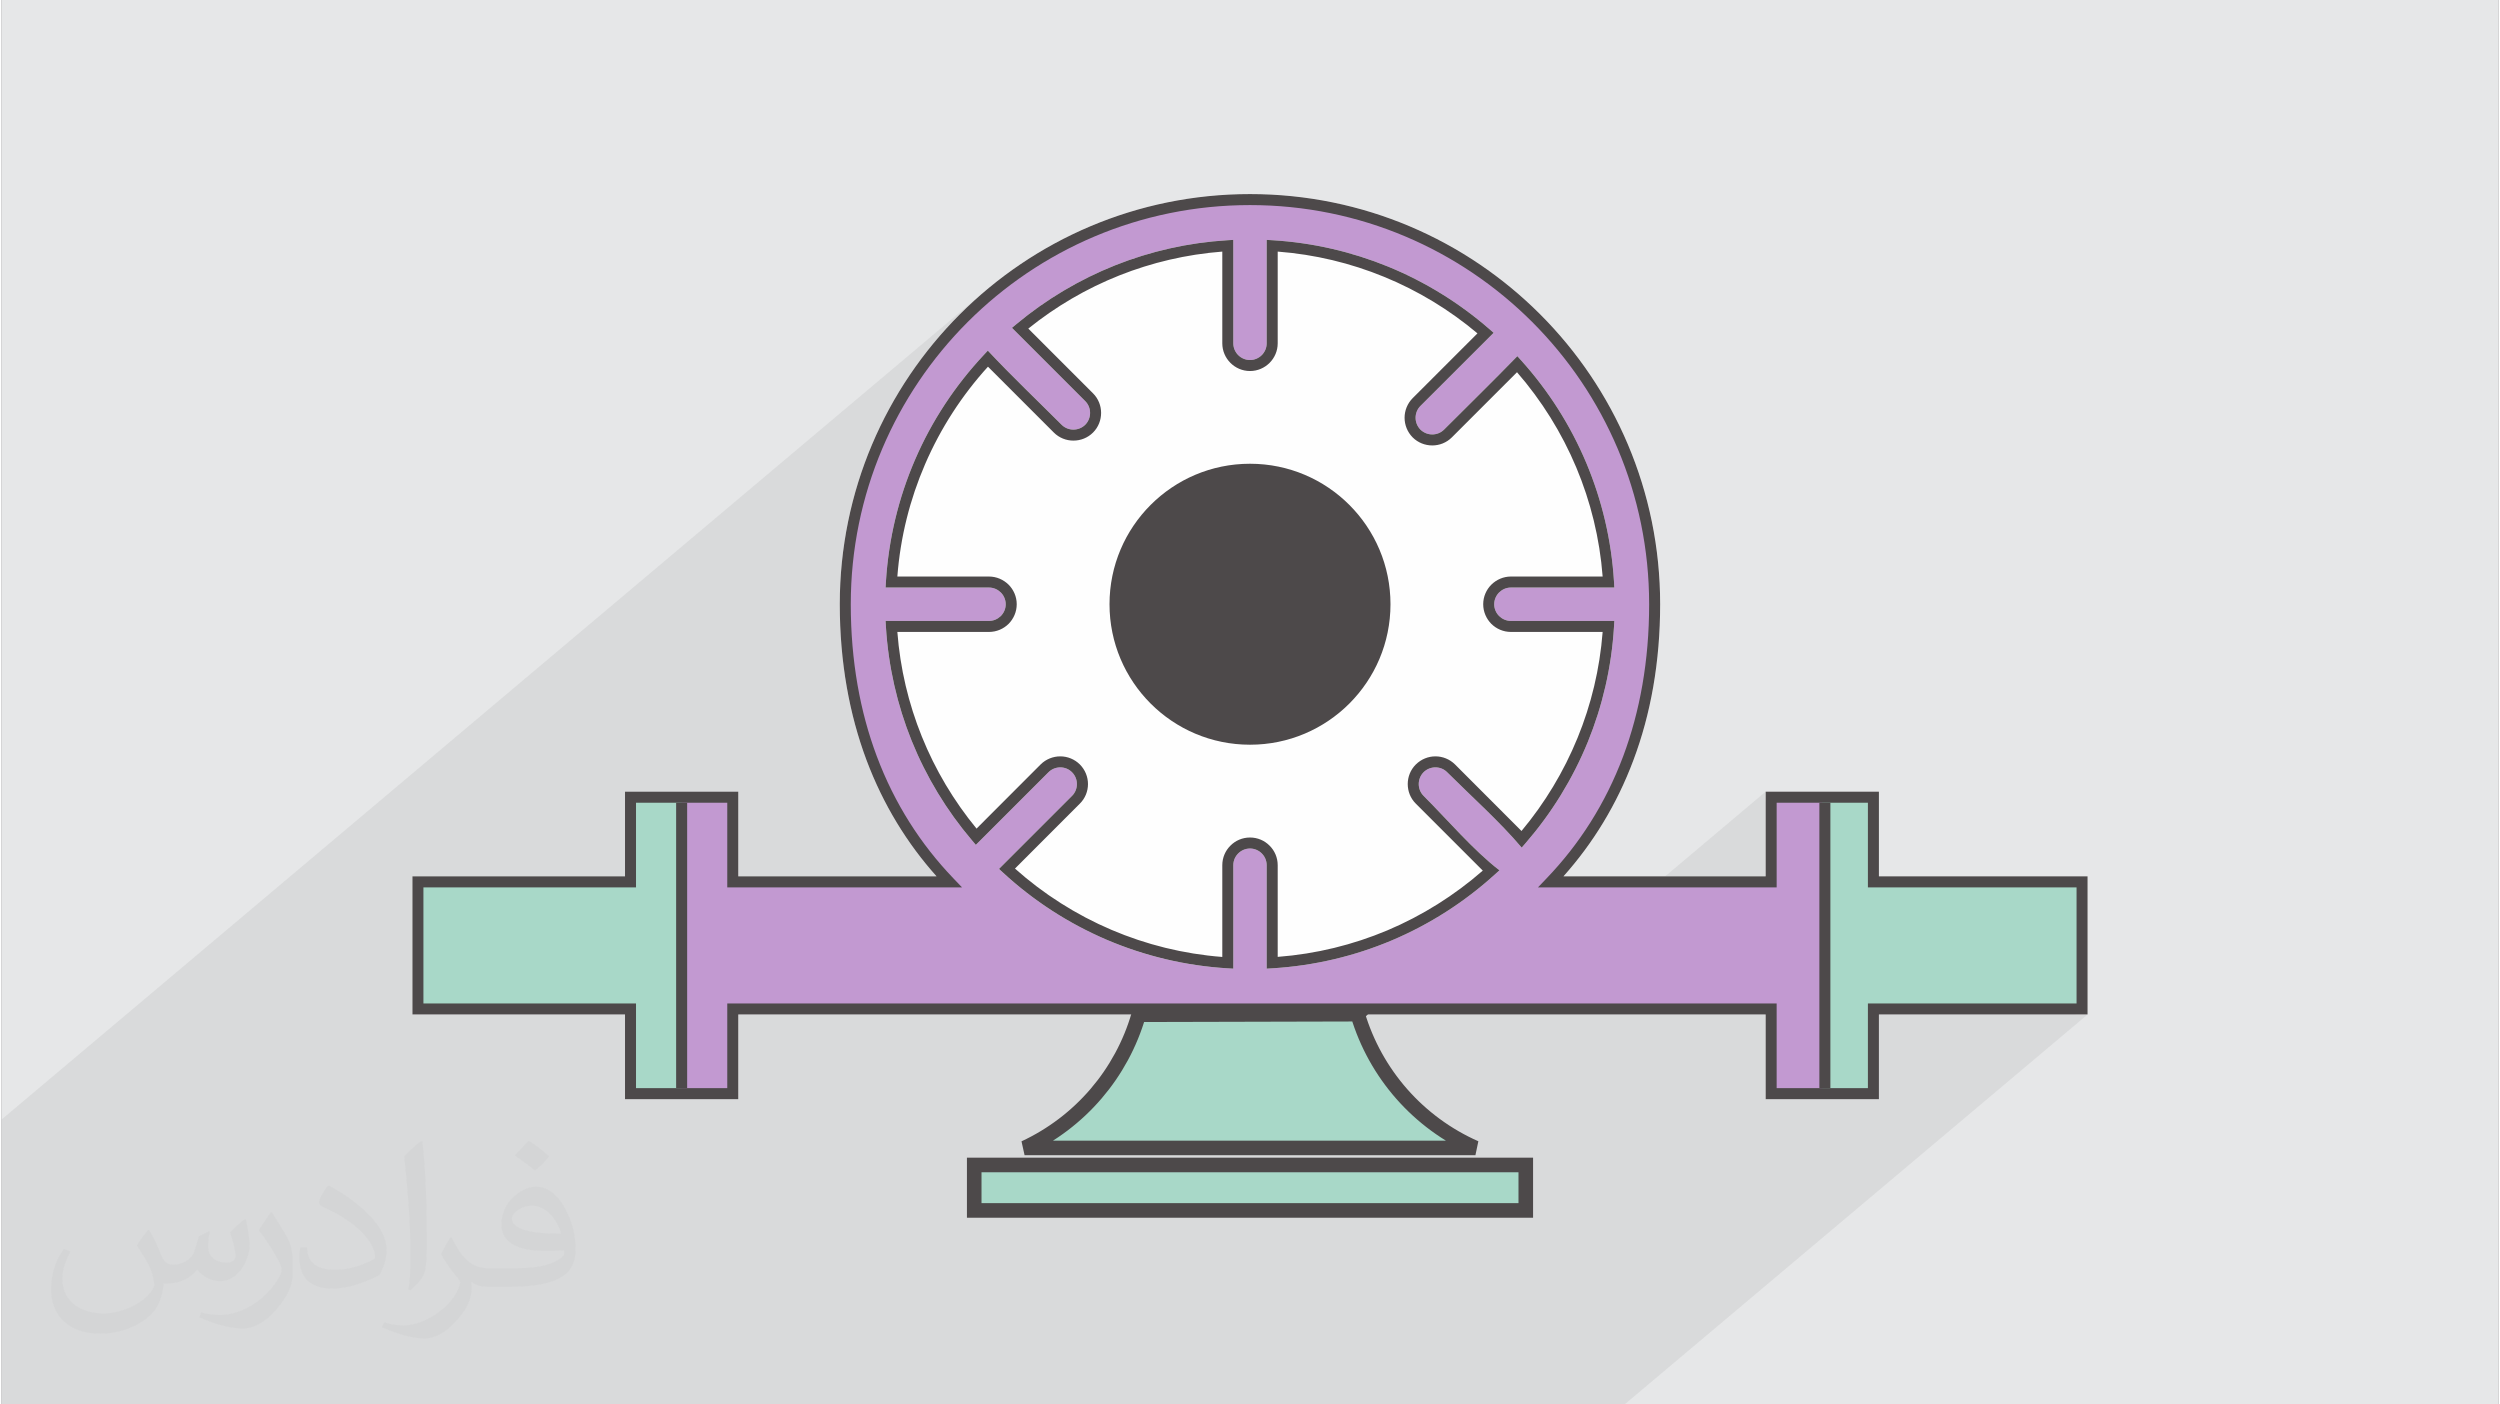 <?xml version="1.0" encoding="UTF-8"?>
<!DOCTYPE svg PUBLIC "-//W3C//DTD SVG 1.0//EN" "http://www.w3.org/TR/2001/REC-SVG-20010904/DTD/svg10.dtd">
<!-- Creator: CorelDRAW 2017 -->
<svg xmlns="http://www.w3.org/2000/svg" xml:space="preserve" width="356px" height="200px" version="1.0" shape-rendering="geometricPrecision" text-rendering="geometricPrecision" image-rendering="optimizeQuality" fill-rule="evenodd" clip-rule="evenodd"
viewBox="0 0 35600 20025"
 xmlns:xlink="http://www.w3.org/1999/xlink">
 <rect x="0" y="0" width="35600" height="20025" fill="#808080" stroke="none"/>
 <g id="Layer_x0020_1">
  <g id="_2454194415936">
   <path fill="#E6E7E8" d="M0 0l35600 0 0 20025 -35600 0 0 -20025z"/>
   <path fill="#373435" fill-opacity="0.078" d="M29570 14464l93 -79 0 0 0 -1811 -2975 0 0 -1208 0 0 -729 0 0 0 -729 0 -78 66 0 -145 -1527 1287 -1536 0 84 -89 81 -92 80 -93 77 -96 76 -98 73 -100 71 -103 69 -104 67 -107 65 -110 62 -111 59 -114 57 -115 55 -119 52 -120 50 -123 47 -124 44 -127 42 -130 39 -131 36 -134 33 -136 30 -138 27 -141 24 -142 22 -145 17 -147 15 -150 12 -151 8 -154 5 -156 2 -159 -7 -297 -23 -293 -36 -289 -51 -284 -65 -279 -77 -274 -91 -268 -103 -262 -116 -255 -127 -249 -139 -242 -150 -234 -161 -226 -172 -218 -181 -209 -191 -201 -200 -191 -210 -181 -218 -172 -226 -160 -234 -150 -242 -139 -248 -128 -256 -115 -262 -104 -268 -90 -274 -78 -279 -65 -284 -50 -289 -37 -293 -22 -297 -8 -297 8 -293 22 -289 37 -284 50 -279 65 -274 78 -268 90 -262 104 -256 115 -248 128 -242 139 -234 150 -226 160 -218 172 -777 654 25 -29 0 0 93 -105 0 0 95 -103 0 0 98 -100 0 0 0 0 101 -98 0 0 103 -96 0 0 104 -93 0 0 -13972 11769 0 4063 23139 0 6603 -5561 -1 0 1 0 -172 0z"/>
   <g>
    <path fill="#FEFEFE" d="M25230 11288l1537 0 0 1207 2975 0 0 1969 -2975 0 0 1208 -1616 0 0 -1208 -5814 0c252,850 866,1546 1677,1903l-6428 0c791,-368 1385,-1061 1627,-1899l1578 -4 -7287 0 0 1208 -1615 0 0 -1208 -3031 0 0 -1969 3031 0 0 -1207 1615 0 0 1207 2827 0c-418,-467 -760,-1020 -1000,-1660 -243,-651 -380,-1391 -380,-2220 0,-1615 655,-3077 1713,-4135 1059,-1059 2521,-1713 4136,-1713 1615,0 3077,654 4136,1713 1058,1058 1713,2520 1713,4135 0,829 -137,1569 -381,2220 -239,640 -581,1193 -999,1660l2882 0 0 -1207 79 0zm-11362 5323l7864 0 0 648 -7864 0 0 -648z"/>
    <g>
     <path fill="#C299D1" d="M25230 11366l1458 0 0 1208 2975 0 0 1811 -2975 0 0 1208 -1458 0 0 -1208 -14805 0 0 1208 -1458 0 0 -1208 -3030 0 0 -1811 3030 0 0 -1208 1458 0 0 1208 3085 0c-899,-939 -1480,-2257 -1480,-3959 0,-3187 2583,-5770 5770,-5770 3187,0 5770,2583 5770,5770 0,1702 -581,3020 -1481,3959l3141 0 0 -1208zm-7430 732c-65,0 -125,27 -168,70 -43,43 -70,102 -70,168l0 1475 -83 -5c-605,-37 -1183,-177 -1715,-404 -549,-234 -1050,-559 -1483,-957l-60 -56 1042 -1042c46,-46 69,-107 69,-168 0,-61 -23,-122 -69,-168 -46,-47 -107,-70 -168,-70 -61,0 -122,23 -169,70l-1035 1035 -55 -65c-359,-422 -651,-902 -862,-1424 -203,-506 -330,-1051 -365,-1621l-5 -83 1474 0c66,0 125,-27 169,-70 43,-43 70,-102 70,-168 0,-65 -27,-125 -70,-168 -44,-43 -103,-70 -169,-70l-1474 0 5 -83c38,-614 182,-1199 414,-1737 239,-556 574,-1061 982,-1497l57 -61c337,360 703,707 1052,1057 46,46 107,69 168,69 61,0 122,-23 169,-69 46,-47 69,-108 69,-169 0,-61 -23,-122 -69,-168l-1045 -1045 66 -55c419,-349 894,-633 1409,-838 500,-198 1037,-322 1598,-356l83 -5 0 1475c0,65 27,124 70,168 43,43 103,70 168,70 65,0 125,-27 168,-70 43,-44 70,-103 70,-168l0 -1475 83 5c580,35 1134,166 1648,376 530,217 1016,519 1441,888l64 56 -1044 1043c-46,46 -69,107 -69,168 0,61 23,122 69,169 47,46 108,69 169,69 61,0 122,-23 168,-69 348,-348 702,-694 1045,-1047l56 62c387,430 703,925 930,1467 219,524 356,1092 392,1687l5 83 -1475 0c-65,0 -124,27 -168,70 -43,43 -70,103 -70,168 0,66 27,125 70,168 44,43 103,70 168,70l1475 0 -5 83c-35,579 -165,1131 -373,1642 -216,528 -516,1013 -883,1438l-60 69c-315,-372 -714,-727 -1062,-1074 -46,-47 -107,-70 -168,-70 -61,0 -122,23 -169,69 -46,47 -69,108 -69,169 0,61 23,122 69,168 336,336 713,779 1082,1062l-70 63c-430,390 -927,709 -1471,938 -526,222 -1097,359 -1695,396l-83 5 0 -1475c0,-66 -27,-125 -70,-168 -43,-43 -103,-70 -168,-70z"/>
     <path fill="#A8D8C8" stroke="#4D494A" stroke-width="208" d="M19335 14460c-2081,5 -3122,8 -3122,8 -242,838 -836,1531 -1627,1899l6428 0c-812,-358 -1426,-1055 -1679,-1907zm-5467 2150l7864 0 0 648 -7864 0 0 -648z"/>
     <circle fill="#4D494A" cx="17800" cy="8615" r="2003"/>
     <path fill="#4D494A" fill-rule="nonzero" d="M17800 11941c109,0 208,44 279,116 72,71 116,170 116,279l0 1307c550,-42 1075,-173 1561,-377 500,-211 960,-501 1363,-853l-955 -955c-77,-76 -115,-178 -115,-279 0,-101 38,-202 115,-279 78,-77 179,-116 280,-116 101,0 202,39 279,115l948 949c331,-396 602,-844 800,-1329 193,-471 316,-979 357,-1509l-1308 0c-108,0 -207,-44 -279,-115 -71,-72 -116,-171 -116,-280 0,-109 45,-208 116,-279 72,-71 171,-116 279,-116l1308 0c-42,-546 -172,-1069 -375,-1553 -209,-499 -496,-957 -846,-1360l-929 929c-77,77 -178,115 -279,115 -101,0 -203,-38 -280,-115 -76,-77 -115,-178 -115,-280 0,-101 39,-202 115,-279l924 -924c-397,-334 -846,-608 -1333,-807 -473,-194 -982,-318 -1515,-359l0 1308c0,108 -44,207 -116,279 -71,71 -170,116 -279,116 -109,0 -208,-45 -279,-116 -72,-72 -116,-171 -116,-279l0 -1308c-514,40 -1007,157 -1466,339 -473,188 -910,445 -1300,759l923 923c77,77 115,178 115,279 0,102 -38,203 -115,280 -77,77 -178,115 -280,115 -101,0 -202,-38 -279,-115l-939 -939c-371,408 -675,877 -897,1391 -215,498 -352,1036 -395,1601l1306 0c109,0 208,45 280,116 71,71 116,170 116,279 0,109 -45,208 -116,280 -72,71 -171,115 -280,115l-1306 0c40,523 160,1023 348,1489 193,479 458,922 781,1315l914 -915c77,-76 178,-115 280,-115 101,0 202,39 279,115 77,78 116,179 116,280 0,101 -39,203 -116,279l-925 926c405,361 870,658 1377,874 491,209 1022,343 1579,386l0 -1308c0,-109 44,-208 116,-279 71,-72 170,-116 279,-116zm0 157c-65,0 -125,27 -168,70 -43,43 -70,102 -70,168l0 1475 -83 -5c-605,-37 -1183,-178 -1715,-404 -549,-234 -1050,-559 -1482,-957l-61 -56 1042 -1042c46,-46 69,-107 69,-168 0,-61 -23,-122 -69,-168 -46,-47 -107,-70 -168,-70 -61,0 -122,23 -169,70l-1035 1035 -55 -65c-359,-422 -651,-902 -862,-1424 -203,-506 -330,-1051 -365,-1621l-5 -83 1474 0c66,0 125,-27 169,-70 43,-43 70,-102 70,-168 0,-65 -27,-125 -70,-168 -44,-43 -103,-70 -169,-70l-1474 0 5 -83c38,-614 182,-1199 414,-1737 239,-556 574,-1061 982,-1497l57 -61c337,360 703,708 1052,1057 46,46 107,69 168,69 61,0 122,-23 169,-69 46,-47 69,-108 69,-169 0,-61 -23,-122 -69,-168l-1045 -1045 66 -55c419,-349 894,-633 1409,-838 499,-198 1037,-322 1598,-356l83 -5 0 1475c0,65 27,125 70,168 43,43 103,70 168,70 65,0 125,-27 168,-70 43,-43 70,-103 70,-168l0 -1475 83 5c580,35 1134,166 1648,376 530,217 1016,519 1441,888l64 56 -1044 1043c-46,46 -69,107 -69,168 0,61 23,122 69,169 47,46 108,69 169,69 61,0 122,-23 168,-69 348,-348 702,-694 1045,-1047l56 62c387,430 703,925 930,1467 219,524 356,1092 392,1687l5 83 -1475 0c-65,0 -124,27 -168,70 -43,43 -70,103 -70,168 0,66 27,125 70,168 44,43 103,70 168,70l1475 0 -5 83c-35,579 -165,1131 -373,1642 -216,528 -516,1013 -883,1438l-60 69c-315,-372 -714,-727 -1062,-1074 -46,-47 -107,-70 -168,-70 -61,0 -122,23 -169,69 -46,47 -69,108 -69,169 0,61 23,122 69,168 336,336 713,779 1082,1062l-70 63c-430,390 -927,709 -1470,938 -527,222 -1098,359 -1696,396l-83 5 0 -1475c0,-66 -27,-125 -70,-168 -43,-43 -103,-70 -168,-70z"/>
     <path fill="#A8D8C8" d="M9696 15593l0 -4227 -729 0 0 1208 -3030 0 0 1811 3030 0 0 1208 729 0z"/>
     <path fill="#A8D8C8" d="M25959 15593l0 -4227 729 0 0 1208 2975 0 0 1811 -2975 0 0 1208 -729 0z"/>
     <path fill="#4D494A" fill-rule="nonzero" d="M25230 11287l1537 0 0 1208 2975 0 0 1969 -2975 0 0 1208 -1615 0 0 -1208 -14648 0 0 1208 -1615 0 0 -1208 -3031 0 0 -1969 3031 0 0 -1208 1615 0 0 1208 2827 0c-418,-467 -760,-1020 -1000,-1660 -243,-651 -380,-1391 -380,-2220 0,-1615 655,-3077 1713,-4135 1059,-1059 2521,-1713 4136,-1713 1615,0 3077,654 4136,1713 1058,1058 1712,2520 1712,4135 0,829 -136,1569 -380,2220 -239,640 -582,1193 -999,1660l2883 0 0 -1208 78 0zm1380 158l-1301 0 0 1207 -3403 0 127 -133c459,-479 834,-1058 1089,-1739 236,-633 369,-1355 369,-2165 0,-1571 -637,-2994 -1667,-4024 -1030,-1030 -2452,-1667 -4024,-1667 -1572,0 -2995,637 -4025,1667 -1029,1030 -1667,2453 -1667,4024 0,810 133,1532 370,2165 255,681 630,1260 1089,1739l127 133 -3347 0 0 -1207 -1301 0 0 1207 -3031 0 0 1655 3031 0 0 1207 1301 0 0 -1207 14962 0 0 1207 1301 0 0 -1207 2975 0 0 -1655 -2975 0 0 -1207z"/>
     <path fill="#4D494A" fill-rule="nonzero" d="M9775 11445l0 4069 -157 0 0 -4069 157 0z"/>
     <path fill="#4D494A" fill-rule="nonzero" d="M26075 11445l0 4069 -157 0 0 -4069 157 0z"/>
    </g>
   </g>
   <path fill="#373435" fill-opacity="0.031" d="M2102 17538c67,103 111,202 155,311 31,64 48,183 198,183 44,0 107,-14 163,-45 63,-33 111,-82 135,-159l61 -201 145 -72 10 10c-19,76 -24,148 -24,206 0,169 145,233 262,233 68,0 128,-33 128,-95 0,-81 -34,-216 -78,-338 68,-68 136,-136 214,-191l12 6c34,144 53,286 53,381 0,92 -41,195 -75,263 -70,132 -194,237 -344,237 -114,0 -240,-57 -327,-163l-5 0c-83,101 -209,194 -412,194l-63 0c-10,134 -39,229 -82,313 -122,237 -480,404 -817,404 -470,0 -705,-272 -705,-632 0,-223 72,-431 184,-577l92 37c-70,134 -116,261 -116,385 0,338 274,499 591,499 293,0 657,-188 722,-404 -24,-237 -114,-348 -250,-565 42,-72 95,-144 160,-220l13 0zm5414 -1273c99,62 196,136 290,221 -53,74 -118,142 -201,201 -94,-76 -189,-142 -286,-212 66,-74 131,-146 197,-210zm51 925c-160,0 -291,105 -291,183 0,167 320,219 702,217 -48,-196 -215,-400 -411,-400zm-359 894c208,0 390,-6 528,-41 155,-39 286,-118 286,-171 0,-15 0,-31 -5,-46 -87,9 -186,9 -274,9 -281,0 -496,-64 -581,-223 -22,-43 -36,-93 -36,-148 0,-153 65,-303 181,-406 97,-84 204,-138 313,-138 196,0 354,159 463,408 60,136 101,292 101,490 0,132 -36,243 -118,326 -153,148 -434,204 -865,204l-197 0 0 0 -51 0c-106,0 -184,-19 -244,-66l-10 0c2,24 5,49 5,72 0,97 -32,220 -97,319 -192,286 -400,410 -579,410 -182,0 -405,-70 -606,-161l36 -70c66,27 155,45 279,45 325,0 751,-313 804,-617 -12,-25 -33,-58 -65,-93 -94,-113 -155,-208 -211,-307 49,-95 92,-171 134,-239l16 -2c139,282 265,445 546,445l43 0 0 0 204 0zm-1406 299c24,-130 26,-276 26,-412l0 -202c0,-377 -48,-925 -87,-1281 68,-75 163,-161 238,-219l21 6c51,449 64,971 64,1450 0,126 -5,250 -17,340 -8,114 -73,200 -214,332l-31 -14zm-1447 -596c7,177 94,317 397,317 189,0 349,-49 526,-133 31,-15 48,-33 48,-50 0,-111 -84,-257 -228,-391 -138,-126 -322,-237 -494,-311 -58,-25 -77,-52 -77,-76 0,-52 68,-159 123,-235l20 -2c196,103 416,255 579,426 148,157 240,315 240,488 0,128 -39,250 -102,361 -216,109 -446,191 -674,191 -276,0 -465,-129 -465,-434 0,-33 0,-85 12,-151l95 0zm-500 -502l172 278c63,103 121,214 121,391l0 227c0,183 -117,379 -306,572 -147,132 -278,188 -399,188 -180,0 -386,-56 -623,-159l26 -70c76,21 163,37 270,37 341,-2 690,-251 850,-556 19,-35 27,-68 27,-91 0,-35 -20,-74 -34,-109 -87,-165 -184,-315 -291,-453 56,-88 111,-173 172,-257l15 2z"/>
  </g>
 </g>
</svg>
